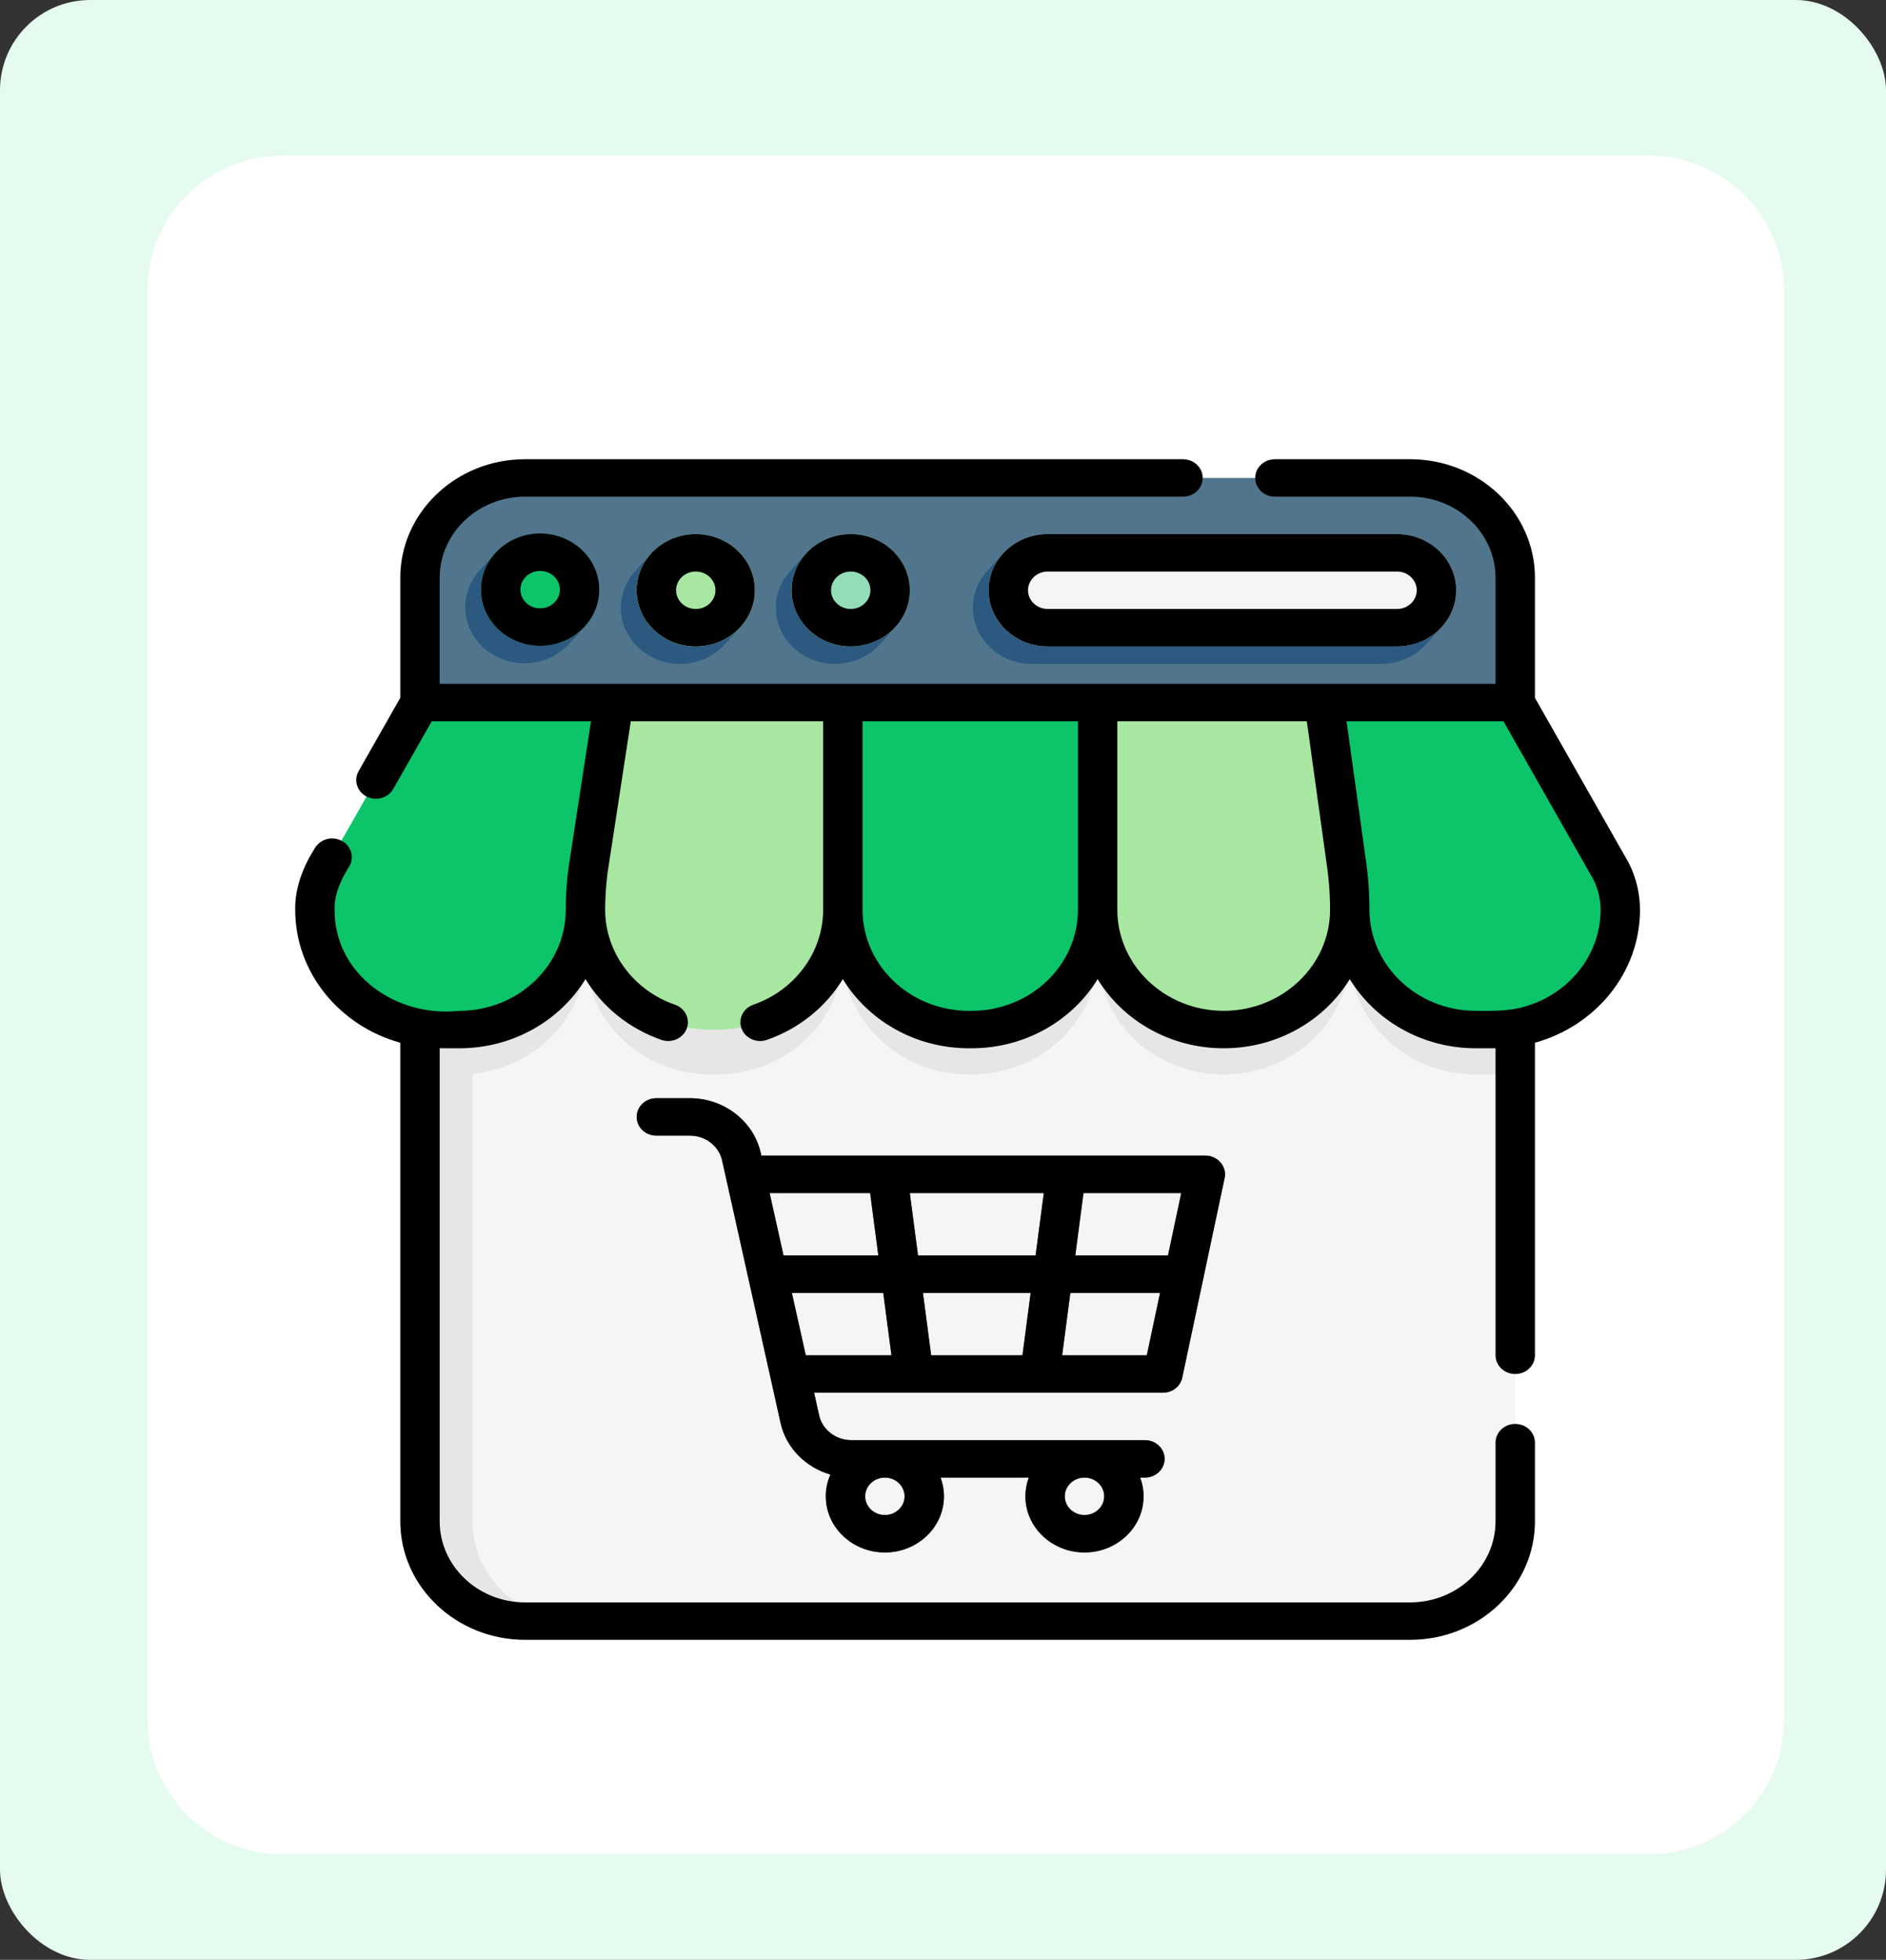 <svg width="230" height="239" viewBox="0 0 230 239" fill="none" xmlns="http://www.w3.org/2000/svg">
<rect x="0" y="0" width="230" height="239" fill="#333333" stroke="none"/>
<rect width="230" height="239" rx="11" fill="#E5FBF0"/>
<path d="M18 35.404C18 26.344 25.331 19 34.374 19H201.184C210.227 19 217.557 26.344 217.557 35.404V209.699C217.557 218.759 210.227 226.103 201.184 226.103H34.374C25.331 226.103 18 218.759 18 209.699V35.404Z" fill="white"/>
<path d="M184.785 85.677V185.514C184.785 192.238 179.049 197.69 171.973 197.69H64.029C56.953 197.69 51.217 192.238 51.217 185.514V85.677H184.785Z" fill="#F5F5F5"/>
<path d="M70.435 197.69H64.029C56.953 197.69 51.217 192.238 51.217 185.514V85.677H57.623V185.514C57.623 192.238 63.36 197.69 70.435 197.69Z" fill="#E6E6E6"/>
<path d="M184.785 91.156V130.826C183.952 130.96 183.097 131.03 182.223 131.03H179.981C175.733 131.03 171.89 129.396 169.109 126.75C166.326 124.108 164.606 120.456 164.606 116.42C164.606 120.456 162.886 124.108 160.102 126.75C157.322 129.396 153.478 131.03 149.231 131.03C140.74 131.03 133.856 124.489 133.856 116.42C133.856 124.489 126.973 131.03 118.482 131.03H118.161C113.914 131.03 110.07 129.396 107.29 126.75C104.506 124.108 102.786 120.456 102.786 116.42C102.786 124.489 95.903 131.03 87.412 131.03H86.771C82.524 131.03 78.68 129.396 75.9 126.75C73.116 124.108 71.396 120.456 71.396 116.42C71.396 124.489 64.513 131.03 56.021 131.03H53.779C52.905 131.03 52.05 130.96 51.217 130.826V91.156H184.785Z" fill="#E6E6E6"/>
<path d="M74.849 85.677L71.719 106.089C71.505 107.699 71.396 109.319 71.396 110.941C71.396 111.197 71.39 111.449 71.377 111.702C70.96 119.418 64.244 125.551 56.021 125.551H53.779C49.532 125.551 45.688 123.917 42.908 121.272C40.3 118.797 38.625 115.437 38.423 111.702C38.411 111.449 38.404 111.197 38.404 110.941C38.404 109.337 38.776 107.754 39.496 106.302L51.217 85.677L61.988 82.633L74.849 85.677Z" fill="#0CC56A"/>
<path d="M102.787 85.677V110.941C102.787 111.197 102.78 111.449 102.767 111.702C102.351 119.418 95.634 125.551 87.412 125.551H86.771C82.524 125.551 78.68 123.917 75.9 121.272C73.293 118.797 71.618 115.437 71.416 111.702C71.403 111.449 71.397 111.197 71.397 110.941C71.397 109.319 71.505 107.699 71.72 106.089L74.849 85.677L88.376 82.633L102.787 85.677Z" fill="#A8E7A2"/>
<path d="M133.855 85.677V110.941C133.855 111.197 133.849 111.449 133.836 111.702C133.419 119.418 126.703 125.551 118.48 125.551H118.16C109.938 125.551 103.221 119.418 102.804 111.702C102.792 111.449 102.785 111.197 102.785 110.941V85.677L118.64 82.633L133.855 85.677Z" fill="#0CC56A"/>
<path d="M164.605 110.941C164.605 111.197 164.599 111.449 164.586 111.702C164.384 115.437 162.709 118.797 160.102 121.272C157.321 123.917 153.478 125.551 149.23 125.551C141.008 125.551 134.291 119.418 133.875 111.702C133.862 111.449 133.855 111.197 133.855 110.941V85.677L148.109 82.633L161.472 85.677L164.314 106.086C164.506 107.699 164.605 109.319 164.605 110.941Z" fill="#A8E7A2"/>
<path d="M197.599 110.941C197.599 111.197 197.593 111.449 197.58 111.702C197.163 119.418 190.446 125.551 182.224 125.551H179.982C175.735 125.551 171.891 123.917 169.111 121.272C166.503 118.797 164.828 115.437 164.626 111.702C164.614 111.449 164.607 111.197 164.607 110.941C164.607 109.319 164.508 107.699 164.316 106.086L161.475 85.677L173.102 82.633L184.787 85.677L196.507 106.302C196.869 107.027 197.141 107.788 197.324 108.564C197.506 109.343 197.599 110.137 197.599 110.941Z" fill="#0CC56A"/>
<path d="M149.345 143.657C149.415 143.326 149.407 142.983 149.321 142.655C149.235 142.327 149.074 142.021 148.849 141.76C148.623 141.498 148.34 141.287 148.018 141.143C147.697 140.998 147.345 140.923 146.99 140.923H92.841L92.76 140.559C91.903 136.713 88.279 133.922 84.142 133.922H80.045C78.718 133.922 77.643 134.944 77.643 136.205C77.643 137.466 78.718 138.488 80.045 138.488H84.142C86.022 138.488 87.669 139.756 88.059 141.504L95.197 173.551C95.872 176.578 98.264 178.945 101.268 179.818C100.895 180.658 100.704 181.56 100.705 182.471C100.705 186.247 103.938 189.319 107.912 189.319C111.886 189.319 115.119 186.247 115.119 182.471C115.119 181.671 114.972 180.902 114.705 180.188H125.461C125.188 180.921 125.048 181.693 125.048 182.471C125.048 186.247 128.281 189.319 132.255 189.319C136.229 189.319 139.462 186.247 139.462 182.471C139.462 181.671 139.315 180.902 139.049 180.188H139.622C140.949 180.188 142.025 179.166 142.025 177.905C142.025 176.644 140.949 175.622 139.622 175.622H103.815C101.935 175.622 100.287 174.354 99.898 172.605L99.282 169.839H111.425L111.432 169.839L111.437 169.839H126.808L126.813 169.839L126.82 169.839H141.82C142.375 169.839 142.912 169.657 143.341 169.323C143.771 168.989 144.065 168.524 144.175 168.007L146.699 156.118C146.766 155.933 146.807 155.74 146.821 155.544L149.345 143.657ZM110.314 182.47C110.314 183.729 109.237 184.753 107.912 184.753C106.587 184.753 105.51 183.729 105.51 182.47C105.51 181.212 106.587 180.188 107.912 180.188C109.237 180.188 110.314 181.212 110.314 182.47ZM134.658 182.47C134.658 183.729 133.58 184.753 132.255 184.753C130.931 184.753 129.853 183.729 129.853 182.47C129.853 181.212 130.931 180.188 132.255 180.188C133.58 180.188 134.658 181.212 134.658 182.47ZM142.439 153.098H131.133L132.134 145.488H144.054L142.439 153.098ZM113.556 165.273L112.555 157.663H125.69L124.689 165.273H113.556ZM111.954 153.098L110.953 145.488H127.292L126.291 153.098H111.954ZM106.112 145.488L107.113 153.098H95.553L93.858 145.488H106.112ZM96.57 157.663H107.713L108.714 165.273H98.265L96.57 157.663ZM129.531 165.273L130.532 157.663H141.469L139.853 165.273H129.531Z" fill="#50758D"/>
<path d="M38.424 111.702H71.377C70.961 119.418 64.244 125.551 56.022 125.551H53.779C49.532 125.551 45.688 123.917 42.908 121.272C40.301 118.797 38.626 115.437 38.424 111.702Z" fill="#0CC56A"/>
<path d="M71.416 111.702H102.768C102.351 119.418 95.635 125.551 87.412 125.551H86.772C82.524 125.551 78.681 123.917 75.9 121.272C73.293 118.797 71.618 115.437 71.416 111.702Z" fill="#A8E7A2"/>
<path d="M102.807 111.702H133.838C133.422 119.418 126.705 125.551 118.483 125.551H118.162C109.94 125.551 103.223 119.418 102.807 111.702Z" fill="#0CC56A"/>
<path d="M133.875 111.702H164.586C164.384 115.437 162.709 118.797 160.102 121.272C157.322 123.917 153.478 125.551 149.231 125.551C141.008 125.551 134.291 119.418 133.875 111.702Z" fill="#A8E7A2"/>
<path d="M197.578 111.702C197.162 119.418 190.445 125.551 182.223 125.551H179.981C175.733 125.551 171.89 123.917 169.109 121.272C166.502 118.797 164.827 115.437 164.625 111.702H197.578Z" fill="#0CC56A"/>
<path d="M51.217 85.677V70.458C51.217 63.734 56.953 58.283 64.029 58.283H171.973C179.049 58.283 184.785 63.734 184.785 70.458V85.677H51.217Z" fill="#50758D"/>
<path d="M71.348 76.348C72.425 75.15 73.078 73.599 73.078 71.904C73.078 68.128 69.845 65.056 65.871 65.056C63.63 65.056 61.625 66.033 60.302 67.562C59.692 68.239 59.081 68.915 58.471 69.592C57.355 70.829 56.741 72.405 56.742 74.035C56.742 77.811 59.975 80.884 63.949 80.884C66.19 80.884 68.195 79.906 69.518 78.377C69.548 78.343 70.769 76.99 71.348 76.348ZM90.326 76.424C91.403 75.227 92.056 73.675 92.056 71.98C92.056 68.204 88.823 65.132 84.849 65.132C82.608 65.132 80.603 66.109 79.28 67.638C78.67 68.315 78.06 68.991 77.45 69.668C76.333 70.905 75.719 72.481 75.72 74.111C75.72 77.887 78.953 80.96 82.927 80.96C85.169 80.96 87.174 79.982 88.497 78.453C88.527 78.419 89.747 77.067 90.326 76.424ZM109.225 76.424C110.302 75.227 110.954 73.675 110.954 71.98C110.954 68.204 107.721 65.132 103.747 65.132C101.507 65.132 99.501 66.109 98.178 67.638C97.568 68.315 96.958 68.991 96.348 69.668C95.231 70.905 94.618 72.481 94.619 74.111C94.619 77.887 97.852 80.96 101.826 80.96C104.067 80.96 106.072 79.982 107.395 78.453C107.425 78.419 108.646 77.067 109.225 76.424Z" fill="#2B597F"/>
<path d="M65.871 78.753C61.897 78.753 58.664 75.68 58.664 71.904C58.664 68.128 61.897 65.055 65.871 65.055C69.845 65.055 73.078 68.128 73.078 71.904C73.078 75.68 69.845 78.753 65.871 78.753Z" fill="#0CC56A"/>
<path d="M84.85 78.829C80.876 78.829 77.643 75.756 77.643 71.98C77.643 68.204 80.876 65.132 84.85 65.132C88.824 65.132 92.057 68.204 92.057 71.98C92.057 75.756 88.823 78.829 84.85 78.829Z" fill="#A8E7A2"/>
<path d="M103.748 78.829C99.774 78.829 96.541 75.756 96.541 71.98C96.541 68.204 99.774 65.132 103.748 65.132C107.722 65.132 110.955 68.204 110.955 71.98C110.955 75.756 107.722 78.829 103.748 78.829Z" fill="#93DDB7"/>
<path d="M175.85 76.424C176.926 75.227 177.579 73.675 177.579 71.98C177.579 68.204 174.346 65.132 170.372 65.132H127.771C125.53 65.132 123.525 66.109 122.202 67.638C121.592 68.315 120.982 68.991 120.372 69.668C119.255 70.905 118.641 72.481 118.643 74.111C118.643 77.887 121.875 80.96 125.85 80.96H168.451C170.692 80.96 172.697 79.982 174.02 78.453C174.05 78.419 175.271 77.067 175.85 76.424Z" fill="#2B597F"/>
<path d="M170.372 78.829H127.771C123.797 78.829 120.564 75.756 120.564 71.98C120.564 68.204 123.797 65.132 127.771 65.132H170.372C174.346 65.132 177.579 68.204 177.579 71.98C177.579 75.756 174.346 78.829 170.372 78.829Z" fill="#F5F5F5"/>
<path d="M84.85 78.829C80.876 78.829 77.643 75.756 77.643 71.98C77.643 68.204 80.876 65.132 84.85 65.132C88.824 65.132 92.057 68.204 92.057 71.98C92.057 75.756 88.823 78.829 84.85 78.829Z" fill="#A8E7A2"/>
<path d="M103.748 78.829C99.774 78.829 96.541 75.756 96.541 71.98C96.541 68.204 99.774 65.132 103.748 65.132C107.722 65.132 110.955 68.204 110.955 71.98C110.955 75.756 107.722 78.829 103.748 78.829Z" fill="#93DDB7"/>
<path d="M58.664 71.904C58.664 75.68 61.897 78.752 65.871 78.752C69.845 78.752 73.078 75.68 73.078 71.904C73.078 68.128 69.845 65.055 65.871 65.055C61.897 65.055 58.664 68.128 58.664 71.904ZM68.273 71.904C68.273 73.163 67.196 74.187 65.871 74.187C64.546 74.187 63.469 73.163 63.469 71.904C63.469 70.645 64.546 69.621 65.871 69.621C67.196 69.621 68.273 70.645 68.273 71.904ZM77.642 71.98C77.642 75.756 80.875 78.829 84.849 78.829C88.823 78.829 92.056 75.756 92.056 71.98C92.056 68.204 88.823 65.132 84.849 65.132C80.875 65.132 77.642 68.204 77.642 71.98ZM87.252 71.98C87.252 73.239 86.174 74.263 84.849 74.263C83.525 74.263 82.447 73.239 82.447 71.98C82.447 70.721 83.525 69.697 84.849 69.697C86.174 69.697 87.252 70.721 87.252 71.98ZM96.54 71.98C96.54 75.756 99.773 78.829 103.747 78.829C107.722 78.829 110.954 75.756 110.954 71.98C110.954 68.204 107.722 65.132 103.747 65.132C99.773 65.132 96.54 68.204 96.54 71.98ZM106.15 71.98C106.15 73.239 105.072 74.263 103.747 74.263C102.423 74.263 101.345 73.239 101.345 71.98C101.345 70.721 102.423 69.697 103.747 69.697C105.072 69.697 106.15 70.721 106.15 71.98ZM120.564 71.98C120.564 75.756 123.796 78.829 127.771 78.829H170.372C174.346 78.829 177.578 75.756 177.578 71.98C177.578 68.204 174.346 65.132 170.372 65.132H127.771C123.796 65.132 120.564 68.204 120.564 71.98ZM172.774 71.98C172.774 73.239 171.696 74.263 170.372 74.263H127.771C126.446 74.263 125.368 73.239 125.368 71.98C125.368 70.721 126.446 69.697 127.771 69.697H170.372C171.696 69.697 172.774 70.721 172.774 71.98Z" fill="black"/>
<path d="M200 110.941C199.997 109.002 199.547 107.086 198.681 105.33C198.662 105.292 198.642 105.255 198.621 105.218L187.188 85.1V70.458C187.188 62.486 180.362 56 171.973 56H155.477C154.151 56 153.075 57.022 153.075 58.283C153.075 59.544 154.151 60.566 155.477 60.566H171.973C177.713 60.566 182.383 65.003 182.383 70.458V83.394H53.619V70.458C53.619 65.003 58.289 60.566 64.029 60.566H144.267C145.593 60.566 146.669 59.544 146.669 58.283C146.669 57.022 145.593 56 144.267 56H64.029C55.64 56 48.815 62.486 48.815 70.458V85.1L43.732 94.044C43.535 94.392 43.435 94.782 43.444 95.177C43.453 95.572 43.569 95.958 43.782 96.298C43.995 96.637 44.297 96.918 44.658 97.113C45.019 97.309 45.428 97.412 45.844 97.412C46.277 97.412 46.703 97.301 47.076 97.09C47.448 96.879 47.754 96.576 47.96 96.213L52.65 87.96H72.071L69.341 105.761L69.335 105.803C69.108 107.507 68.994 109.223 68.994 110.941C68.994 117.738 63.175 123.268 56.021 123.268C48.151 124.117 40.746 118.69 40.807 110.941C40.732 109.079 41.628 107.18 42.617 105.613C42.92 105.08 42.988 104.455 42.806 103.875C42.623 103.295 42.206 102.807 41.645 102.52C41.085 102.232 40.427 102.168 39.816 102.341C39.206 102.515 38.693 102.911 38.39 103.444C36.964 105.68 35.947 108.3 36.002 110.941C36.002 118.618 41.422 125.111 48.815 127.159V185.514C48.815 193.486 55.64 199.972 64.029 199.972H171.973C180.362 199.972 187.188 193.486 187.188 185.514V175.926C187.188 174.665 186.112 173.643 184.785 173.643C183.459 173.643 182.383 174.665 182.383 175.926V185.514C182.383 190.969 177.713 195.407 171.973 195.407H64.029C58.289 195.407 53.619 190.969 53.619 185.514V127.83L56.021 127.834C62.581 127.834 68.318 124.438 71.399 119.401C73.444 122.751 76.678 125.424 80.659 126.809C81.873 127.24 83.287 126.646 83.742 125.45C83.96 124.881 83.933 124.253 83.665 123.704C83.397 123.155 82.91 122.73 82.312 122.521C77.22 120.75 73.799 116.096 73.799 110.941C73.798 109.421 73.907 107.899 74.1 106.39L76.927 87.96H100.384V110.941C100.384 116.096 96.963 120.75 91.871 122.521C91.273 122.73 90.786 123.155 90.518 123.704C90.25 124.253 90.222 124.881 90.441 125.45C90.896 126.645 92.31 127.24 93.523 126.809C97.505 125.424 100.739 122.751 102.784 119.401C105.864 124.438 111.601 127.834 118.161 127.834H118.482C125.039 127.834 130.775 124.44 133.856 119.405C136.938 124.44 142.673 127.834 149.231 127.834C155.789 127.834 161.525 124.44 164.606 119.405C167.687 124.44 173.423 127.834 179.981 127.834C179.981 127.834 182.329 127.831 182.383 127.83V165.273C182.383 166.534 183.459 167.556 184.785 167.556C186.112 167.556 187.188 166.534 187.188 165.273V127.159C194.581 125.112 200 118.618 200 110.941ZM118.482 123.268H118.162C111.008 123.268 105.189 117.738 105.189 110.941V87.96H131.454V110.941C131.454 117.738 125.635 123.268 118.482 123.268ZM149.231 123.268C142.078 123.268 136.259 117.738 136.259 110.941V87.96H159.368L161.928 106.361C162.105 107.881 162.205 109.412 162.204 110.941C162.204 117.738 156.384 123.268 149.231 123.268ZM184.813 123.021C183.385 123.282 181.458 123.298 179.981 123.268C172.828 123.268 167.008 117.738 167.008 110.941C167.008 109.238 166.905 107.517 166.7 105.826L166.695 105.787L164.214 87.96H183.353L194.359 107.328C194.908 108.461 195.193 109.694 195.195 110.941C195.196 116.896 190.729 121.878 184.813 123.021Z" fill="black"/>
<path d="M111.432 169.839L111.437 169.839H126.808L126.813 169.839L126.82 169.839H141.82C142.375 169.839 142.912 169.656 143.341 169.322C143.771 168.989 144.065 168.524 144.175 168.007L149.345 143.657C149.671 142.292 148.462 140.888 146.99 140.922H92.841C92.127 136.921 88.422 133.912 84.142 133.922H80.045C78.718 133.922 77.643 134.943 77.643 136.205C77.643 137.466 78.718 138.487 80.045 138.487H84.142C86.022 138.487 87.669 139.756 88.059 141.504L95.197 173.55C95.872 176.577 98.264 178.945 101.268 179.818C100.895 180.658 100.704 181.56 100.705 182.471C100.705 186.247 103.938 189.319 107.912 189.319C111.886 189.319 115.119 186.247 115.119 182.471C115.119 181.67 114.972 180.902 114.705 180.188H125.461C125.188 180.921 125.048 181.693 125.048 182.471C125.048 186.247 128.281 189.319 132.255 189.319C136.229 189.319 139.462 186.247 139.462 182.471C139.462 181.67 139.315 180.902 139.049 180.188H139.622C140.949 180.188 142.025 179.166 142.025 177.905C142.025 176.644 140.949 175.622 139.622 175.622H103.815C101.935 175.622 100.287 174.353 99.898 172.605L99.282 169.839H111.425L111.432 169.839ZM110.314 182.471C110.314 183.729 109.237 184.753 107.912 184.753C106.587 184.753 105.51 183.729 105.51 182.471C105.51 181.212 106.587 180.188 107.912 180.188C109.237 180.188 110.314 181.212 110.314 182.471ZM134.658 182.471C134.658 183.729 133.58 184.753 132.255 184.753C130.931 184.753 129.853 183.729 129.853 182.471C129.853 181.212 130.931 180.188 132.255 180.188C133.58 180.188 134.658 181.212 134.658 182.471ZM125.69 157.663L124.689 165.273H113.556L112.555 157.663H125.69ZM111.954 153.098L110.953 145.488H127.292L126.291 153.098H111.954ZM129.531 165.273L130.532 157.663H141.469L139.853 165.273H129.531ZM142.439 153.098H131.133L132.134 145.488H144.054L142.439 153.098ZM106.112 145.488L107.113 153.098H95.553L93.858 145.488H106.112ZM96.57 157.663H107.713L108.714 165.273H98.265L96.57 157.663Z" fill="black"/>
</svg>
